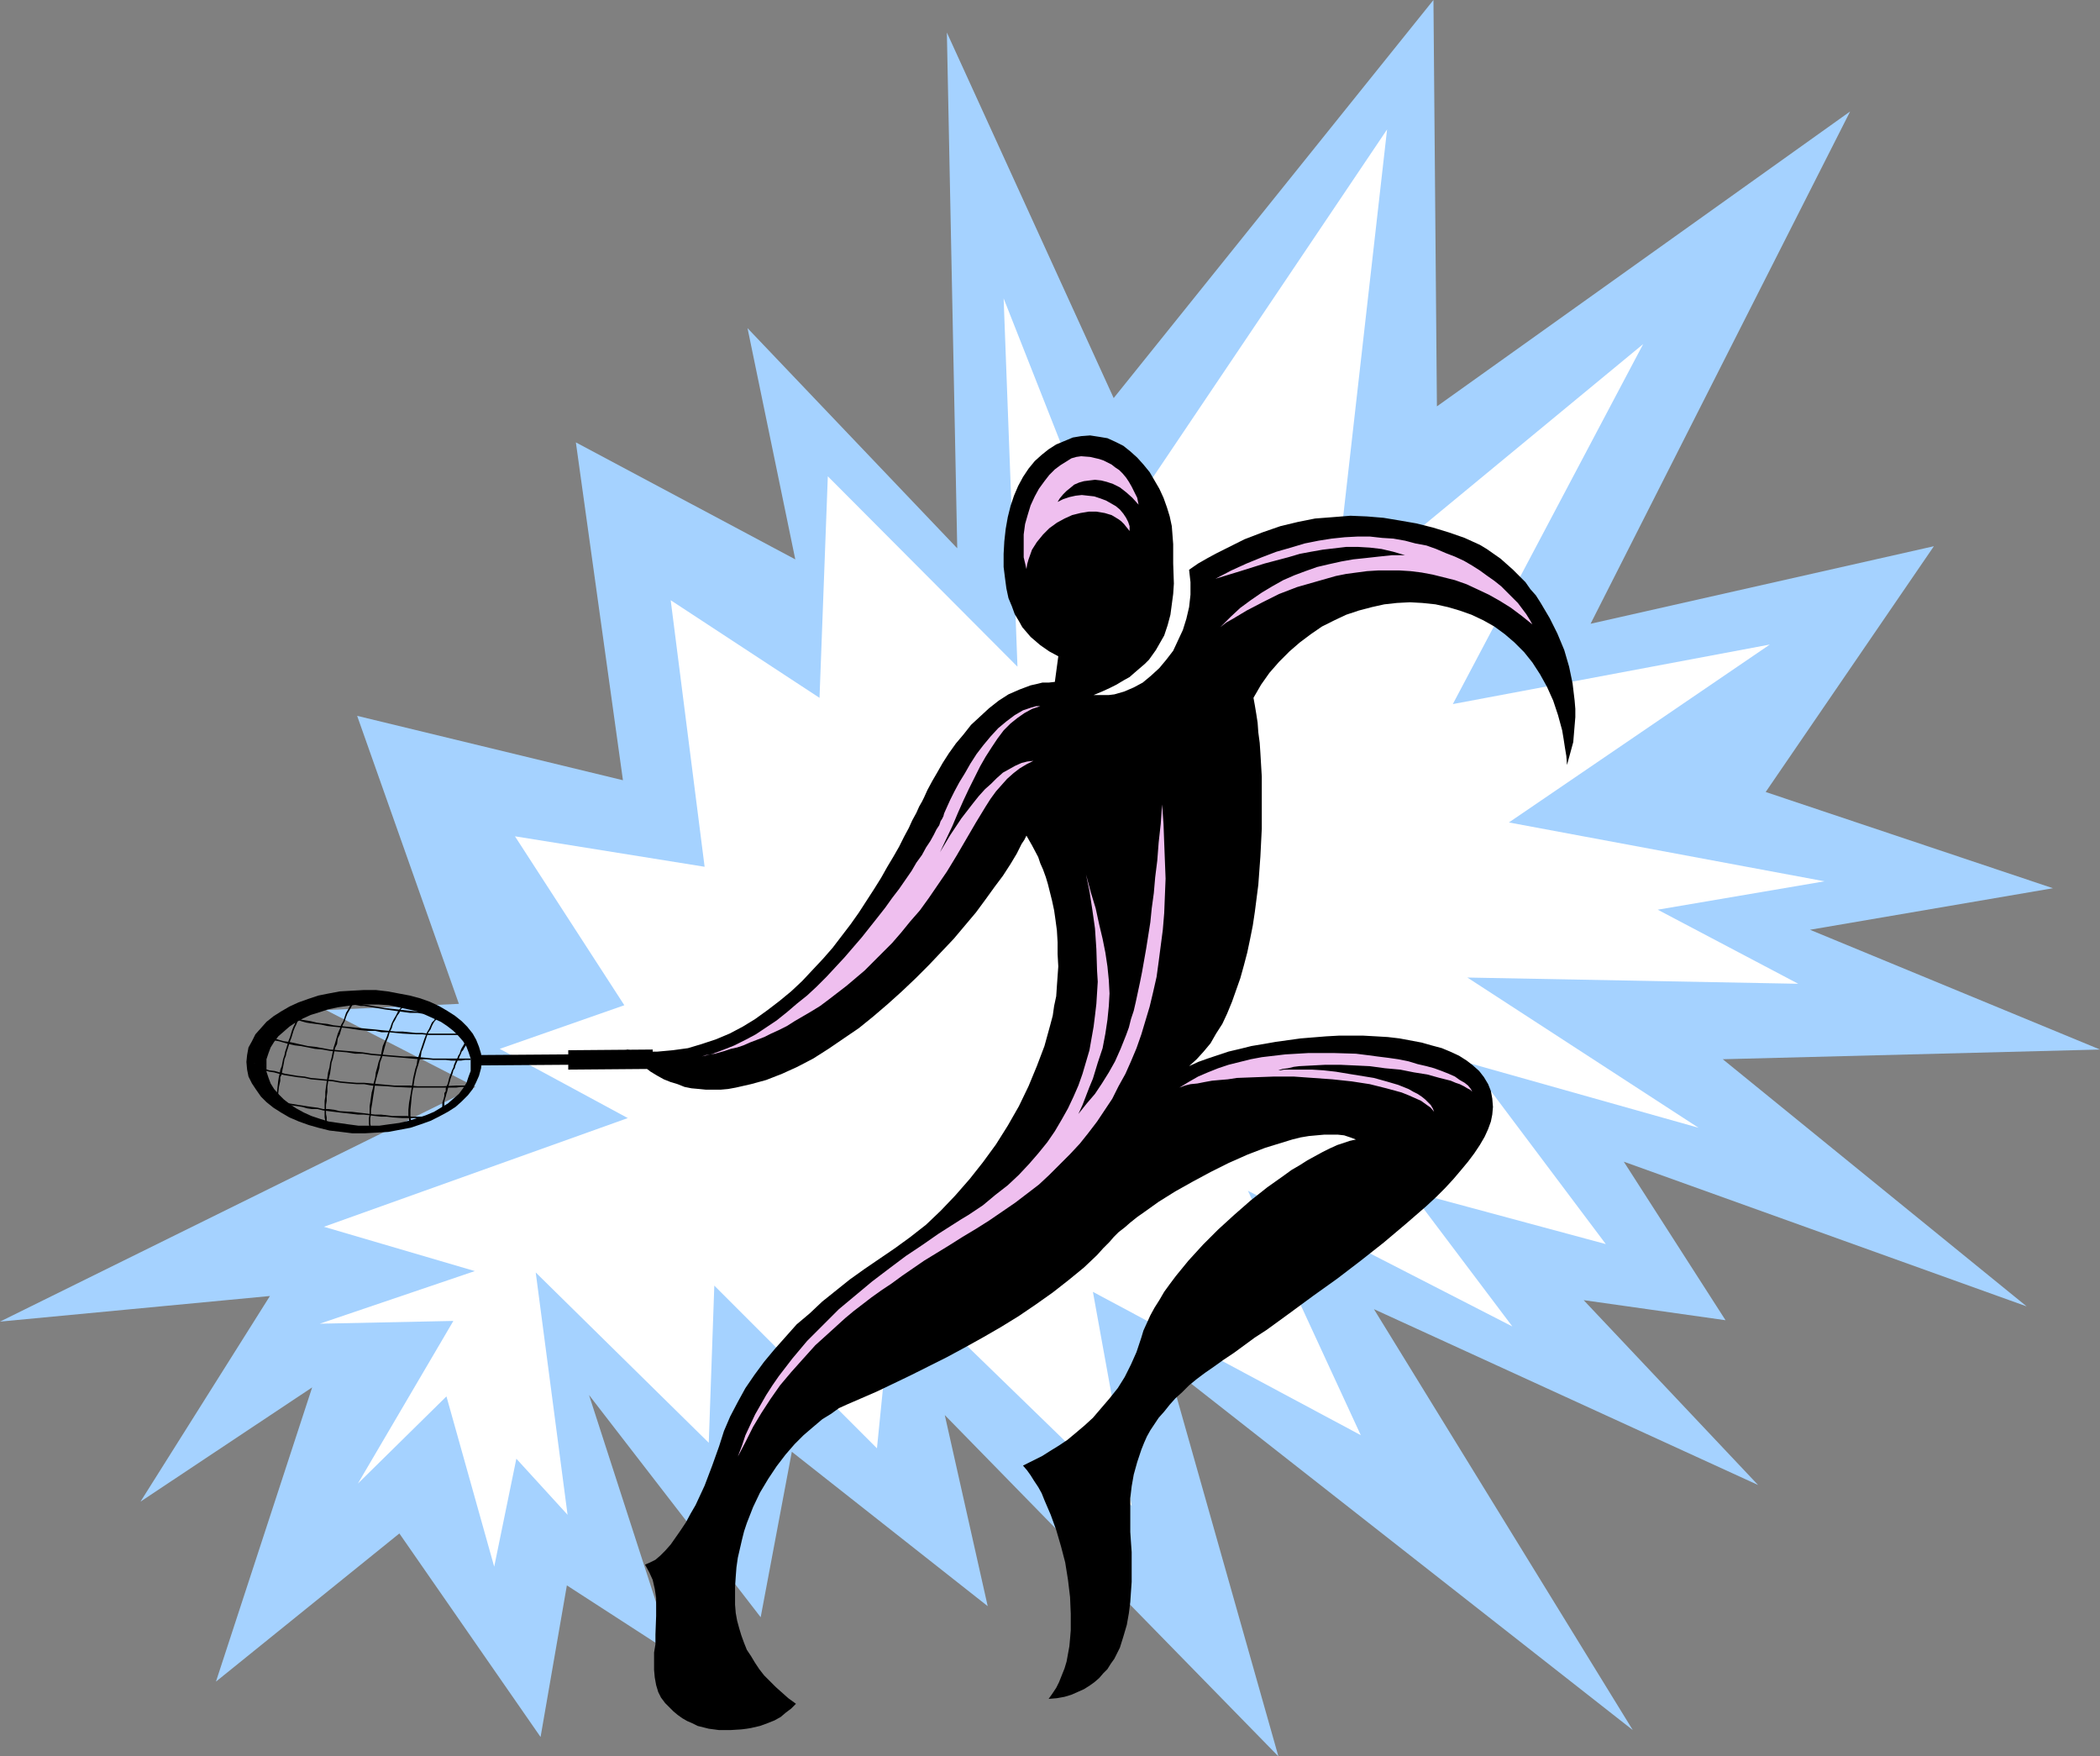 <?xml version="1.0" encoding="UTF-8" standalone="no"?>
<svg
   version="1.0"
   width="129.724mm"
   height="108.473mm"
   id="svg20"
   sodipodi:docname="Tennis 074.wmf"
   xmlns:inkscape="http://www.inkscape.org/namespaces/inkscape"
   xmlns:sodipodi="http://sodipodi.sourceforge.net/DTD/sodipodi-0.dtd"
   xmlns="http://www.w3.org/2000/svg"
   xmlns:svg="http://www.w3.org/2000/svg">
  <rect width="100%" height="100%" fill="#808080" stroke="none"/>
  <sodipodi:namedview
     id="namedview20"
     pagecolor="#ffffff"
     bordercolor="#000000"
     borderopacity="0.25"
     inkscape:showpageshadow="2"
     inkscape:pageopacity="0.0"
     inkscape:pagecheckerboard="0"
     inkscape:deskcolor="#d1d1d1"
     inkscape:document-units="mm" />
  <defs
     id="defs1">
    <pattern
       id="WMFhbasepattern"
       patternUnits="userSpaceOnUse"
       width="6"
       height="6"
       x="0"
       y="0" />
  </defs>
  <path
     style="fill:#a5d2ff;fill-opacity:1;fill-rule:evenodd;stroke:none"
     d="m 93.243,357.942 32.966,47.51 6.141,-35.39 24.725,15.998 -19.554,-60.438 40.077,51.873 7.272,-38.622 45.733,36.037 -10.019,-44.601 77.891,79.668 -25.856,-91.304 108.595,85.163 -60.438,-98.252 89.688,41.046 -40.723,-43.147 33.128,4.686 -23.755,-37.006 94.051,33.774 -70.942,-57.691 88.072,-2.262 -67.71,-27.957 56.722,-9.696 -67.064,-22.462 39.269,-57.368 -80.154,18.099 L 431.956,26.017 335.481,94.859 334.673,0 260.014,92.92 221.069,7.595 223.493,127.987 174.528,76.598 185.678,130.572 134.451,103.262 145.44,182.122 83.386,167.094 107.141,234.319 76.114,235.773 111.019,253.711 0,308.493 63.024,302.514 32.805,350.509 72.882,323.845 50.419,392.524 Z"
     id="path1" />
  <path
     style="fill:#ffffff;fill-opacity:1;fill-rule:evenodd;stroke:none"
     d="m 396.566,263.245 -53.974,-35.067 77.245,1.454 -32.805,-17.291 38.946,-6.626 -73.69,-13.736 60.923,-41.531 -74.013,13.898 44.44,-84.032 -72.235,59.63 12.443,-109.726 -66.256,98.414 -23.27,-58.984 3.232,85.971 -44.278,-44.44 -1.939,51.712 -34.744,-22.785 7.918,62.216 -44.278,-7.11 25.533,39.43 -29.088,10.181 29.896,16.16 -70.942,25.371 35.229,10.342 -36.198,12.282 31.189,-0.646 -22.301,37.976 20.685,-20.361 11.15,39.753 5.171,-25.209 11.958,13.09 -7.434,-56.56 40.4,39.753 1.293,-36.683 37.976,37.976 4.04,-40.4 55.429,53.813 -9.05,-49.934 62.539,33.451 -26.341,-57.044 61.731,31.673 -23.755,-31.512 45.571,12.282 -31.674,-42.177 z"
     id="path2" />
  <path
     style="fill:#000000;fill-opacity:1;fill-rule:evenodd;stroke:none"
     d="m 197.637,327.885 -1.778,0.808 -1.778,1.293 -2.101,1.293 -2.101,1.778 -2.262,1.939 -2.101,2.101 -2.101,2.424 -2.101,2.747 -1.939,2.909 -1.939,3.232 -1.616,3.394 -1.454,3.717 -0.646,1.939 -0.485,1.939 -0.485,2.101 -0.485,2.101 -0.323,2.262 -0.162,2.101 -0.162,2.424 v 2.262 1.939 l 0.162,1.939 0.323,1.778 0.485,1.778 0.485,1.616 0.646,1.778 0.646,1.616 0.97,1.454 0.97,1.616 0.97,1.454 1.131,1.454 1.293,1.293 1.454,1.454 1.454,1.293 1.454,1.293 1.778,1.293 -1.131,1.131 -1.293,0.97 -1.131,0.97 -1.454,0.808 -1.616,0.646 -1.778,0.646 -2.101,0.485 -0.97,0.162 -1.293,0.162 -2.586,0.162 h -2.586 l -2.424,-0.323 -1.293,-0.323 -1.293,-0.323 -1.293,-0.646 -1.131,-0.485 -1.131,-0.646 -1.131,-0.808 -0.97,-0.808 -0.97,-0.97 -0.97,-0.97 -0.97,-1.293 -0.646,-1.293 -0.485,-1.616 -0.323,-1.778 -0.162,-1.778 v -1.939 -2.101 l 0.323,-1.939 v -2.262 l 0.162,-4.363 v -2.101 -2.101 l -0.323,-2.101 -0.485,-2.101 -0.808,-1.778 -0.97,-1.778 1.131,-0.485 1.293,-0.646 1.131,-0.97 1.131,-1.131 1.293,-1.454 1.131,-1.616 1.131,-1.616 1.293,-1.939 1.131,-2.101 1.131,-1.939 2.101,-4.525 1.778,-4.686 0.808,-2.262 0.808,-2.262 1.131,-3.555 1.454,-3.394 1.778,-3.394 1.778,-3.232 2.101,-3.07 2.262,-3.07 2.424,-2.909 2.586,-2.909 2.586,-2.909 3.07,-2.586 2.909,-2.747 3.232,-2.586 3.232,-2.586 3.394,-2.424 3.555,-2.424 3.555,-2.424 1.778,-1.293 1.778,-1.293 3.717,-2.909 3.394,-3.232 3.394,-3.555 3.394,-3.878 3.07,-3.878 3.07,-4.202 2.747,-4.363 2.586,-4.525 2.262,-4.686 1.939,-4.686 1.778,-4.686 1.293,-4.686 0.646,-2.424 0.323,-2.262 0.485,-2.262 0.162,-2.424 0.162,-2.262 0.162,-2.262 -0.162,-2.909 v -2.747 l -0.162,-2.747 -0.323,-2.424 -0.323,-2.262 -0.485,-2.262 -0.485,-1.939 -0.485,-1.939 -0.485,-1.616 -0.646,-1.778 -0.646,-1.454 -0.485,-1.454 -1.454,-2.747 -1.293,-2.262 -0.485,0.97 -0.646,0.97 -1.131,2.262 -1.454,2.424 -1.778,2.747 -1.939,2.586 -2.101,2.909 -2.262,3.07 -2.586,3.07 -2.586,3.07 -2.909,3.07 -2.909,3.07 -3.07,3.07 -3.232,3.07 -3.232,2.909 -3.394,2.909 -3.394,2.747 -3.555,2.424 -3.555,2.424 -3.555,2.262 -3.717,1.939 -3.555,1.616 -3.717,1.454 -3.555,0.97 -3.555,0.808 -1.778,0.323 -1.778,0.162 h -1.616 -1.778 l -1.616,-0.162 -1.778,-0.162 -1.616,-0.323 -1.616,-0.646 -1.616,-0.485 -1.616,-0.646 -1.454,-0.808 -1.616,-0.97 -1.454,-1.131 -1.454,-1.131 -1.454,-1.293 -1.293,-1.616 1.778,0.323 1.939,0.162 h 1.778 1.778 l 3.555,-0.323 3.555,-0.485 3.232,-0.97 3.394,-1.131 3.07,-1.293 3.07,-1.616 2.909,-1.778 2.909,-2.101 2.747,-2.101 2.747,-2.262 2.586,-2.424 2.424,-2.586 2.424,-2.586 2.262,-2.586 2.101,-2.747 2.101,-2.747 1.939,-2.747 1.778,-2.747 1.778,-2.747 1.616,-2.586 1.454,-2.586 1.454,-2.424 1.293,-2.262 1.131,-2.262 1.131,-2.101 0.808,-1.778 0.97,-1.778 0.646,-1.454 0.646,-1.131 0.485,-0.97 0.808,-1.778 1.131,-2.101 1.131,-1.939 1.293,-2.262 1.454,-2.262 1.616,-2.262 1.778,-2.101 1.778,-2.262 2.101,-1.939 2.101,-1.939 2.262,-1.778 2.262,-1.454 2.586,-1.131 1.293,-0.485 1.293,-0.485 1.454,-0.323 1.293,-0.323 h 1.454 l 1.454,-0.162 0.808,-5.979 -2.101,-1.131 -2.101,-1.454 -1.131,-0.97 -1.131,-0.97 -0.97,-1.131 -0.97,-1.131 -0.808,-1.454 -0.97,-1.616 -0.646,-1.778 -0.808,-1.939 -0.485,-2.262 -0.323,-2.424 -0.323,-2.586 v -3.07 l 0.162,-2.909 0.323,-2.909 0.485,-2.747 0.646,-2.586 0.808,-2.424 0.97,-2.262 1.131,-2.101 1.293,-1.939 1.454,-1.778 1.616,-1.454 1.616,-1.293 1.778,-1.131 1.939,-0.808 1.939,-0.808 1.939,-0.323 2.101,-0.162 2.101,0.323 1.939,0.323 1.778,0.808 1.939,0.97 1.616,1.293 1.616,1.454 1.454,1.616 1.454,1.778 1.131,1.939 1.131,1.939 0.97,2.101 0.808,2.262 0.646,2.101 0.485,2.262 0.162,2.101 0.162,2.101 v 2.262 2.262 l 0.162,4.686 -0.162,2.424 -0.323,2.424 -0.323,2.424 -0.646,2.424 -0.808,2.424 -1.293,2.262 -0.646,1.131 -0.808,1.131 -0.808,1.131 -0.97,0.97 -1.131,0.97 -1.131,0.97 -1.293,1.131 -1.454,0.808 -1.616,0.97 -1.616,0.808 -1.778,0.808 -1.939,0.808 h 1.131 1.293 1.131 l 1.293,-0.162 1.131,-0.323 1.131,-0.323 2.262,-0.97 2.101,-1.131 1.939,-1.616 1.939,-1.778 1.616,-1.939 1.616,-2.101 1.131,-2.424 1.131,-2.424 0.808,-2.586 0.646,-2.747 0.323,-2.909 v -2.909 l -0.323,-2.909 2.101,-1.454 2.262,-1.293 2.101,-1.131 2.262,-1.131 4.202,-2.101 4.202,-1.616 4.202,-1.454 4.04,-0.97 4.04,-0.808 4.202,-0.323 4.04,-0.323 3.878,0.162 3.878,0.323 3.878,0.646 3.717,0.646 3.878,0.97 3.717,1.131 3.717,1.293 1.778,0.808 1.778,0.808 1.616,0.97 1.616,1.131 1.616,1.131 1.454,1.293 1.454,1.293 1.454,1.454 1.454,1.454 1.131,1.616 1.293,1.454 1.131,1.778 2.101,3.555 1.778,3.555 1.616,3.878 1.131,3.878 0.808,3.878 0.485,4.04 0.162,1.939 v 1.939 l -0.162,1.939 -0.162,1.939 -0.162,1.939 -0.485,1.778 -0.485,1.778 -0.485,1.778 -0.162,-2.101 -0.323,-1.939 -0.323,-2.101 -0.323,-1.939 -0.97,-3.555 -1.131,-3.394 -1.454,-3.232 -1.616,-2.909 -1.778,-2.747 -1.939,-2.424 -2.262,-2.262 -2.262,-1.939 -2.424,-1.778 -2.586,-1.454 -2.747,-1.293 -2.747,-0.97 -2.747,-0.808 -2.909,-0.646 -3.07,-0.323 -2.909,-0.162 -3.07,0.162 -2.909,0.323 -2.909,0.646 -3.07,0.808 -2.909,0.97 -2.747,1.293 -2.909,1.454 -2.586,1.778 -2.586,1.939 -2.424,2.101 -2.424,2.424 -2.262,2.586 -1.939,2.747 -1.778,3.07 0.323,1.778 0.323,1.939 0.323,2.101 0.162,2.262 0.323,2.424 0.162,2.424 0.162,2.747 0.162,2.747 v 3.07 2.909 6.141 l -0.323,6.464 -0.485,6.626 -0.808,6.302 -0.485,3.232 -0.646,3.232 -0.646,3.07 -0.808,3.07 -0.808,2.909 -0.97,2.747 -0.97,2.747 -1.131,2.747 -1.131,2.424 -1.454,2.262 -1.293,2.262 -1.616,1.939 -1.616,1.778 -1.778,1.616 2.101,-0.97 2.262,-0.808 2.424,-0.808 2.424,-0.808 2.747,-0.646 2.586,-0.646 2.909,-0.485 2.747,-0.485 5.818,-0.808 5.979,-0.485 2.909,-0.162 h 5.818 l 2.909,0.162 2.747,0.162 2.747,0.323 2.586,0.485 2.586,0.485 2.262,0.646 2.424,0.646 1.939,0.808 2.101,0.97 1.778,1.131 1.454,1.131 1.454,1.293 1.131,1.454 0.97,1.616 0.646,1.616 0.323,1.778 0.162,1.939 -0.162,1.778 -0.323,1.616 -0.646,1.778 -0.808,1.778 -1.131,1.939 -1.293,1.939 -1.454,1.939 -1.616,1.939 -1.778,2.101 -1.939,2.101 -2.101,2.101 -2.262,2.101 -2.424,2.101 -2.424,2.101 -5.171,4.363 -5.333,4.202 -5.494,4.202 -5.656,4.04 -5.494,4.04 -5.333,3.878 -2.747,1.778 -2.424,1.778 -2.424,1.778 -2.424,1.616 -2.262,1.616 -2.101,1.454 -1.939,1.454 -1.778,1.454 -1.616,1.616 -1.616,1.454 -1.293,1.454 -1.293,1.616 -1.293,1.454 -0.97,1.454 -0.97,1.454 -0.808,1.454 -0.646,1.454 -0.646,1.616 -0.97,2.909 -0.808,2.909 -0.485,2.747 -0.323,2.747 v 2.747 2.586 2.586 l 0.162,2.424 0.162,2.262 v 2.101 4.848 l -0.162,2.262 -0.162,2.424 -0.323,2.586 -0.485,2.747 -0.808,2.747 -0.808,2.586 -1.293,2.586 -0.808,1.131 -0.808,1.293 -0.97,0.97 -0.97,1.131 -1.131,0.97 -1.131,0.808 -1.293,0.808 -1.454,0.646 -1.454,0.646 -1.616,0.485 -1.778,0.323 -1.939,0.162 0.808,-1.131 0.97,-1.454 0.646,-1.293 0.646,-1.616 0.646,-1.616 0.485,-1.616 0.323,-1.778 0.323,-1.778 0.162,-1.778 0.162,-1.939 v -3.878 l -0.162,-3.878 -0.485,-4.04 -0.646,-4.04 -0.97,-3.717 -1.131,-3.878 -1.293,-3.555 -1.454,-3.394 -0.646,-1.616 -0.808,-1.454 -0.97,-1.454 -0.808,-1.293 -0.808,-1.131 -0.97,-1.131 1.293,-0.646 1.616,-0.808 1.616,-0.808 1.778,-1.131 2.101,-1.293 1.939,-1.293 1.939,-1.616 2.101,-1.778 1.939,-1.778 1.939,-2.262 1.939,-2.262 1.939,-2.424 1.616,-2.586 1.454,-2.909 1.293,-2.909 1.131,-3.394 0.485,-1.616 0.808,-1.778 0.808,-1.778 0.97,-1.778 1.131,-1.778 1.131,-1.939 1.293,-1.778 1.454,-1.939 2.909,-3.555 3.394,-3.717 3.555,-3.555 3.717,-3.394 3.878,-3.394 3.878,-3.07 3.878,-2.747 1.778,-1.293 1.939,-1.131 1.778,-1.131 1.778,-0.97 1.778,-0.97 1.616,-0.808 1.778,-0.808 1.454,-0.485 1.454,-0.485 1.454,-0.323 -1.293,-0.485 -1.454,-0.485 -1.454,-0.162 h -1.616 -1.616 l -1.778,0.162 -1.778,0.162 -1.939,0.323 -1.939,0.485 -2.101,0.646 -2.101,0.646 -2.101,0.646 -4.202,1.616 -4.363,1.939 -4.202,2.101 -4.202,2.262 -4.04,2.262 -3.878,2.424 -3.394,2.424 -1.616,1.131 -1.616,1.293 -1.293,1.131 -1.454,1.131 -1.131,1.131 -0.97,1.131 -1.454,1.454 -1.454,1.616 -3.07,2.909 -3.555,2.909 -3.717,2.909 -3.878,2.747 -4.04,2.747 -4.202,2.586 -4.202,2.424 -4.363,2.424 -4.202,2.262 -4.202,2.101 -4.202,2.101 -4.04,1.939 -3.717,1.778 -3.717,1.616 z"
     id="path3" />
  <path
     style="fill:#000000;fill-opacity:1;fill-rule:evenodd;stroke:none"
     d="m 62.216,248.701 v -1.454 l 0.485,-1.454 0.485,-1.293 0.808,-1.293 0.97,-1.293 1.293,-1.131 1.293,-1.131 1.454,-0.97 1.778,-0.97 1.778,-0.808 2.101,-0.646 1.939,-0.646 2.262,-0.485 2.262,-0.323 2.424,-0.323 h 2.424 2.424 l 2.424,0.162 2.262,0.485 2.262,0.485 2.101,0.485 1.939,0.808 1.778,0.808 1.778,0.808 1.454,0.97 1.454,1.131 1.131,1.131 1.131,1.293 0.808,1.293 0.485,1.293 0.485,1.454 v 1.454 1.454 l -0.485,1.293 -0.485,1.454 -0.808,1.293 -0.97,1.293 -1.293,1.131 -1.293,1.131 -1.616,0.97 -1.616,0.97 -1.939,0.808 -1.939,0.646 -2.101,0.646 -2.101,0.485 -2.424,0.323 -2.262,0.323 h -2.424 -2.424 l -2.424,-0.323 -2.262,-0.323 -2.262,-0.323 -2.101,-0.646 -1.939,-0.646 -1.778,-0.808 -1.778,-0.97 -1.454,-0.97 -1.454,-1.131 -1.131,-1.131 -1.131,-1.293 -0.808,-1.293 -0.485,-1.293 -0.485,-1.454 v -1.454 l -4.686,-0.808 0.162,1.778 0.323,1.616 0.808,1.616 0.97,1.454 1.131,1.616 1.293,1.293 1.616,1.293 1.778,1.131 1.939,1.131 2.262,0.97 2.262,0.808 2.262,0.646 2.586,0.646 2.747,0.323 2.586,0.323 h 2.909 l 2.747,-0.162 2.747,-0.162 2.586,-0.485 2.586,-0.485 2.424,-0.808 2.262,-0.808 1.939,-0.97 2.101,-1.131 1.778,-1.131 1.454,-1.293 1.454,-1.454 1.131,-1.454 0.808,-1.616 0.646,-1.454 0.485,-1.778 0.162,-1.616 -0.162,-1.778 -0.485,-1.616 -0.646,-1.616 -0.808,-1.454 -1.293,-1.616 -1.293,-1.293 -1.616,-1.293 -1.778,-1.131 -1.939,-1.131 -2.101,-0.97 -2.262,-0.808 -2.424,-0.646 -2.586,-0.485 -2.586,-0.485 -2.747,-0.323 h -2.747 l -2.909,0.162 -2.747,0.162 -2.586,0.485 -2.424,0.485 -2.424,0.808 -2.262,0.808 -2.101,0.97 -1.939,1.131 -1.778,1.131 -1.616,1.293 -1.293,1.454 -1.293,1.454 -0.808,1.616 -0.808,1.454 -0.323,1.778 -0.162,1.616 z"
     id="path4" />
  <path
     style="fill:#000000;fill-opacity:1;fill-rule:evenodd;stroke:none"
     d="m 132.673,246.115 -22.139,0.162 v 2.424 l 22.139,-0.162 v 1.131 l 19.715,-0.162 v -4.525 l -19.715,0.162 z"
     id="path5" />
  <path
     style="fill:#000000;fill-opacity:1;fill-rule:evenodd;stroke:none"
     d="m 71.266,235.127 v -0.162 l -0.485,0.323 -0.162,0.323 -0.323,0.485 -0.323,0.485 -0.323,0.485 -0.646,1.293 -0.162,0.646 -0.323,0.646 -0.323,0.808 -0.485,1.616 -0.323,0.808 -0.485,1.616 -0.323,0.97 -0.162,0.808 -0.323,0.97 -0.162,0.808 -0.162,0.808 -0.323,0.808 -0.162,0.97 -0.162,0.646 -0.162,0.97 -0.162,1.454 -0.162,1.454 v 0.485 0.646 l -0.162,0.485 0.162,0.646 v -0.162 h 0.485 v 0 l -0.162,-0.485 v -0.485 -0.646 -0.485 l 0.162,-1.454 0.323,-1.454 v -0.808 l 0.323,-0.646 0.162,-0.97 0.162,-0.808 0.162,-0.808 0.162,-0.97 0.323,-0.808 0.162,-0.808 0.323,-0.97 0.485,-1.616 0.323,-0.808 0.485,-1.616 0.323,-0.808 0.323,-0.646 0.323,-0.808 0.485,-1.131 0.323,-0.485 0.162,-0.485 0.485,-0.323 0.162,-0.485 0.323,-0.162 v 0 z"
     id="path6" />
  <path
     style="fill:#000000;fill-opacity:1;fill-rule:evenodd;stroke:none"
     d="m 83.547,232.38 -0.485,0.485 -0.323,0.485 -0.646,0.646 -0.808,1.616 -0.485,0.808 -0.323,0.97 -0.323,0.97 -0.485,0.808 -0.323,0.97 -0.485,1.131 -0.323,1.131 -0.323,1.131 -0.323,0.97 -0.485,2.424 -0.323,1.131 -0.162,1.131 -0.323,1.131 -0.323,2.262 -0.162,1.131 -0.162,1.131 v 1.131 l -0.162,0.97 v 0.97 0.97 1.131 0.808 l 0.162,0.808 0.323,1.616 0.323,-0.162 -0.323,-1.454 v -0.808 l -0.162,-0.808 v -1.131 -0.97 l 0.162,-0.97 v -0.97 l 0.162,-1.131 v -1.131 l 0.162,-1.131 0.485,-2.101 0.162,-1.131 0.162,-1.293 0.323,-0.97 0.485,-2.424 0.485,-0.97 0.162,-1.293 0.485,-0.97 0.323,-1.131 0.323,-0.97 0.485,-0.97 0.323,-0.97 0.323,-0.808 0.485,-0.808 0.808,-1.454 0.485,-0.646 0.323,-0.646 0.646,-0.485 z"
     id="path7" />
  <path
     style="fill:#000000;fill-opacity:1;fill-rule:evenodd;stroke:none"
     d="m 94.859,233.996 -0.485,0.323 -0.485,0.485 -0.485,0.646 -0.485,0.646 -0.485,0.97 -0.485,0.808 -0.485,0.97 -0.323,0.97 -0.485,1.131 -0.323,0.97 -0.485,1.131 -0.485,1.131 -0.485,2.424 -0.485,1.293 -0.323,1.293 -0.323,1.131 -0.162,1.293 -0.323,1.131 -0.162,1.131 -0.323,1.131 -0.162,1.131 -0.162,1.131 -0.162,0.97 v 0.97 0.97 l -0.162,0.808 v 1.293 l 0.162,1.131 0.162,0.323 h 0.323 l -0.162,-0.485 -0.162,-0.97 v -1.293 l 0.162,-0.808 v -0.97 l 0.162,-0.97 0.162,-0.97 0.162,-1.131 0.162,-0.97 0.162,-1.131 0.162,-1.131 0.323,-1.293 0.323,-1.131 0.323,-1.131 0.162,-1.293 0.485,-1.293 0.646,-2.424 0.323,-1.131 0.485,-1.131 0.323,-1.131 0.485,-0.97 0.323,-1.131 0.485,-0.808 0.485,-0.97 0.485,-0.646 0.323,-0.808 0.485,-0.485 0.646,-0.485 0.485,-0.485 z"
     id="path8" />
  <path
     style="fill:#000000;fill-opacity:1;fill-rule:evenodd;stroke:none"
     d="m 102.777,236.743 -0.323,0.162 -0.485,0.323 -0.323,0.485 -0.323,0.485 -0.485,0.485 -0.646,1.454 -0.485,0.808 -0.323,0.808 -0.323,0.808 -0.323,0.97 -0.323,0.97 -0.323,0.97 -0.323,0.97 -0.323,0.97 -0.162,1.131 -0.323,0.97 -0.485,2.101 -0.323,2.101 -0.162,0.97 -0.162,0.97 -0.323,1.778 -0.162,1.616 v 1.454 l 0.162,0.485 v 0.646 l 0.162,0.485 0.485,-0.162 -0.162,-0.485 -0.162,-0.485 v -0.485 -1.454 l 0.162,-1.616 0.162,-1.778 0.162,-0.97 0.162,-0.808 0.323,-2.101 0.485,-2.101 0.323,-0.97 0.323,-1.131 0.323,-0.97 0.162,-1.131 0.323,-0.808 0.323,-0.97 0.323,-0.97 0.323,-0.97 0.323,-0.808 0.485,-0.646 0.323,-0.808 0.323,-0.646 0.323,-0.485 0.485,-0.485 0.323,-0.485 0.323,-0.162 0.323,-0.162 z"
     id="path9" />
  <path
     style="fill:#000000;fill-opacity:1;fill-rule:evenodd;stroke:none"
     d="m 109.403,242.884 v 0 h -0.162 l -0.323,0.323 h -0.162 l -0.323,0.323 -0.162,0.323 -0.485,0.808 -0.162,0.323 -0.162,0.485 -0.162,0.485 -0.323,0.485 -0.162,0.485 -0.323,0.485 -0.485,1.131 -0.162,0.646 -0.323,0.646 -0.162,0.485 -0.485,1.293 -0.162,0.646 -0.162,0.646 -0.485,1.131 v 0.646 l -0.323,0.485 v 0.646 l -0.162,0.646 -0.162,0.485 -0.162,0.485 v 1.131 h 0.485 v -1.131 -0.323 l 0.162,-0.646 0.162,-0.485 0.162,-0.646 0.162,-0.485 0.162,-0.646 0.323,-1.293 0.162,-0.485 0.162,-0.646 0.485,-1.293 0.162,-0.646 0.323,-0.485 0.162,-0.646 0.485,-1.131 0.323,-0.485 0.162,-0.485 0.323,-0.646 0.162,-0.485 0.323,-0.323 0.162,-0.323 0.485,-0.808 0.162,-0.162 0.162,-0.323 0.162,-0.162 0.162,-0.162 v 0 h 0.162 z"
     id="path10" />
  <path
     style="fill:#000000;fill-opacity:1;fill-rule:evenodd;stroke:none"
     d="m 64.478,257.104 h 0.323 l 0.485,0.323 0.646,0.162 0.808,0.162 0.808,0.162 0.97,0.162 1.131,0.162 0.97,0.162 1.131,0.323 1.131,0.162 h 1.293 l 1.293,0.323 1.293,0.162 1.293,0.162 1.293,0.162 2.909,0.323 1.293,0.162 h 1.454 l 1.293,0.162 1.293,0.162 1.454,0.162 h 1.293 l 1.293,0.162 2.262,0.162 h 1.131 1.131 0.808 l 0.97,0.162 h 1.616 v -0.485 h -1.616 -0.97 -0.808 l -1.131,-0.162 h -1.131 -2.262 l -1.293,-0.162 -1.293,-0.162 h -1.454 l -1.293,-0.162 -1.293,-0.162 -1.454,-0.162 -1.293,-0.162 -2.909,-0.162 -1.293,-0.323 -1.293,-0.162 h -1.293 l -1.293,-0.323 -1.293,-0.162 -1.131,-0.162 -0.97,-0.162 -1.131,-0.162 -0.97,-0.162 -0.97,-0.162 -0.808,-0.162 -0.808,-0.323 -0.646,-0.162 -0.646,-0.162 h -0.323 v 0 z"
     id="path11" />
  <path
     style="fill:#000000;fill-opacity:1;fill-rule:evenodd;stroke:none"
     d="m 60.115,249.347 0.808,0.162 0.808,0.323 1.131,0.323 1.131,0.162 1.131,0.323 1.293,0.323 3.07,0.485 1.616,0.162 1.454,0.323 1.778,0.162 1.616,0.162 1.778,0.162 1.778,0.323 1.778,0.162 1.939,0.162 h 1.778 l 1.778,0.323 3.555,0.162 1.778,0.162 3.555,0.162 h 1.778 6.141 2.909 l 1.131,-0.162 h 1.293 v -0.323 h -1.293 -1.131 l -2.909,0.162 h -6.141 l -1.778,-0.162 h -3.555 l -1.778,-0.162 -3.555,-0.323 -1.778,-0.162 h -1.778 l -1.939,-0.162 -1.778,-0.162 -1.778,-0.323 -1.778,-0.162 -1.616,-0.162 -1.778,-0.162 -1.454,-0.323 -1.616,-0.162 -2.909,-0.485 -1.293,-0.323 -1.131,-0.323 -1.293,-0.162 -0.97,-0.323 -0.97,-0.323 -0.646,-0.162 z"
     id="path12" />
  <path
     style="fill:#000000;fill-opacity:1;fill-rule:evenodd;stroke:none"
     d="m 62.701,242.237 0.646,0.162 0.808,0.485 0.97,0.162 1.131,0.323 1.131,0.323 1.454,0.323 1.454,0.162 1.616,0.323 1.616,0.323 1.778,0.162 1.778,0.323 1.939,0.162 1.939,0.162 1.939,0.323 h 1.778 l 2.101,0.323 1.939,0.162 1.778,0.162 1.939,0.162 1.939,0.162 1.778,0.162 1.778,0.162 h 1.616 l 1.616,0.162 h 1.616 1.293 l 1.293,0.162 h 2.262 l 0.97,-0.162 h 1.293 v -0.323 h -1.293 -0.97 -2.262 -1.293 -1.293 -1.616 l -1.616,-0.162 -1.616,-0.162 -1.778,-0.162 h -1.778 l -1.939,-0.162 -1.939,-0.162 -1.778,-0.162 -1.939,-0.162 -2.101,-0.323 -1.778,-0.162 -1.939,-0.162 -1.939,-0.162 -1.939,-0.162 -1.778,-0.323 -1.778,-0.323 -1.616,-0.162 -1.454,-0.323 -1.454,-0.323 -1.454,-0.323 -1.293,-0.162 -1.131,-0.323 -0.97,-0.323 -0.808,-0.323 -0.485,-0.162 z"
     id="path13" />
  <path
     style="fill:#000000;fill-opacity:1;fill-rule:evenodd;stroke:none"
     d="m 67.226,237.228 0.323,0.323 0.485,0.162 0.646,0.162 0.808,0.162 0.808,0.323 1.131,0.323 0.97,0.162 1.293,0.162 1.293,0.162 1.454,0.323 1.454,0.162 3.07,0.323 3.232,0.485 1.616,0.162 h 1.778 l 1.454,0.323 h 1.778 l 1.616,0.162 1.616,0.162 3.07,0.162 h 1.454 l 1.454,0.162 h 1.293 1.131 2.262 0.808 1.616 v -0.323 h -1.616 -0.808 -2.262 -1.131 -1.293 l -1.454,-0.162 H 97.121 l -3.07,-0.323 h -1.616 l -1.616,-0.162 -1.778,-0.162 -1.454,-0.162 -1.778,-0.162 -1.616,-0.162 -3.232,-0.323 -3.07,-0.323 -1.454,-0.323 -1.454,-0.162 -1.131,-0.162 -1.293,-0.323 -0.97,-0.162 -1.131,-0.162 -0.808,-0.323 -0.97,-0.162 -0.485,-0.162 -0.646,-0.323 h -0.162 z"
     id="path14" />
  <path
     style="fill:#000000;fill-opacity:1;fill-rule:evenodd;stroke:none"
     d="m 76.922,233.188 h 0.162 l 0.162,0.162 h 0.323 l 0.485,0.162 h 0.485 l 0.485,0.162 0.646,0.162 0.646,0.162 0.646,0.162 0.808,0.162 0.646,0.162 0.97,0.162 0.808,0.162 h 0.808 l 0.97,0.162 0.97,0.162 0.97,0.162 0.97,0.162 0.97,0.162 5.818,0.808 h 1.778 l 0.97,0.162 h 0.808 1.616 l 0.808,0.323 v 0 -0.485 h 0.162 l -0.97,-0.162 h -1.616 l -0.808,-0.162 H 97.445 l -1.778,-0.162 -5.818,-0.646 -0.97,-0.162 -0.97,-0.162 -0.97,-0.162 -0.808,-0.162 -1.131,-0.162 -0.808,-0.162 -0.646,-0.162 h -0.97 l -0.808,-0.323 h -0.646 l -0.646,-0.162 -0.808,-0.162 -0.485,-0.162 -0.485,-0.162 -0.485,-0.162 h -0.485 l -0.323,-0.162 h -0.323 -0.162 0.162 z"
     id="path15" />
  <path
     style="fill:#efbfef;fill-opacity:1;fill-rule:evenodd;stroke:none"
     d="m 265.832,117.806 -0.323,-1.616 -0.646,-1.293 -0.646,-1.293 -0.646,-1.131 -0.646,-0.97 -0.808,-0.97 -0.808,-0.808 -0.97,-0.646 -0.808,-0.646 -0.97,-0.485 -0.97,-0.485 -0.97,-0.323 -2.101,-0.485 -2.101,-0.162 -1.131,0.162 -1.131,0.323 -1.293,0.808 -1.293,0.808 -1.293,0.97 -1.293,1.293 -1.131,1.454 -1.293,1.778 -0.97,1.778 -0.97,2.101 -0.646,2.101 -0.646,2.262 -0.323,2.424 v 2.586 2.747 l 0.646,2.747 0.162,-1.131 0.323,-1.131 0.808,-2.262 1.131,-1.778 1.454,-1.778 1.454,-1.454 1.778,-1.293 1.778,-0.97 1.778,-0.808 1.939,-0.485 1.939,-0.323 h 1.778 l 1.939,0.323 1.616,0.485 0.808,0.485 0.808,0.485 0.646,0.485 0.646,0.646 0.646,0.808 0.646,0.808 v -1.131 l -0.323,-0.97 -0.485,-0.97 -0.646,-0.97 -0.808,-0.97 -0.97,-0.808 -1.131,-0.646 -1.131,-0.646 -1.293,-0.485 -1.454,-0.485 -1.454,-0.162 -1.454,-0.162 -1.454,0.162 -1.454,0.323 -1.454,0.485 -1.293,0.646 0.485,-0.808 0.808,-0.97 0.808,-0.808 0.808,-0.646 0.97,-0.808 1.131,-0.485 1.131,-0.323 1.293,-0.162 1.293,-0.162 1.454,0.162 1.293,0.323 1.454,0.485 1.616,0.808 1.454,1.131 1.454,1.293 z"
     id="path16" />
  <path
     style="fill:#efbfef;fill-opacity:1;fill-rule:evenodd;stroke:none"
     d="m 357.782,145.762 -0.646,-1.131 -0.808,-1.293 -0.97,-1.293 -0.97,-1.293 -1.293,-1.293 -1.293,-1.293 -1.293,-1.293 -1.616,-1.293 -1.616,-1.131 -1.778,-1.293 -1.778,-1.131 -1.939,-1.131 -2.101,-0.97 -2.101,-0.808 -2.262,-0.97 -2.262,-0.808 -2.586,-0.485 -2.424,-0.646 -2.747,-0.485 -2.586,-0.162 -2.909,-0.323 h -2.747 l -3.07,0.162 -3.07,0.323 -3.07,0.485 -3.232,0.646 -3.232,0.97 -3.394,0.97 -3.394,1.293 -3.555,1.454 -3.555,1.616 -3.717,1.939 5.818,-1.778 5.656,-1.778 5.494,-1.454 2.747,-0.808 2.586,-0.485 2.747,-0.485 2.747,-0.323 2.747,-0.323 h 2.747 l 2.747,0.162 2.747,0.323 2.747,0.646 2.747,0.808 h -3.07 l -3.07,0.323 -2.909,0.323 -3.07,0.323 -2.747,0.485 -2.909,0.646 -2.747,0.646 -2.747,0.97 -2.586,0.97 -2.586,1.131 -2.586,1.454 -2.424,1.454 -2.586,1.778 -2.424,1.778 -2.262,2.101 -2.424,2.424 1.454,-1.131 1.454,-0.808 3.232,-1.939 3.717,-1.939 3.878,-1.939 4.202,-1.616 4.525,-1.293 2.262,-0.646 2.262,-0.646 2.424,-0.485 2.424,-0.323 2.424,-0.323 2.586,-0.162 h 2.424 2.586 l 2.586,0.162 2.586,0.323 2.586,0.485 2.586,0.646 2.586,0.646 2.747,0.97 2.424,1.131 2.747,1.293 2.586,1.454 2.586,1.616 2.586,1.939 z"
     id="path17" />
  <path
     style="fill:#efbfef;fill-opacity:1;fill-rule:evenodd;stroke:none"
     d="m 242.885,164.831 h -0.97 l -1.131,0.323 -0.97,0.323 -0.97,0.323 -1.939,1.131 -1.939,1.454 -1.939,1.616 -1.778,1.939 -1.616,1.939 -1.616,2.101 -1.454,2.262 -1.293,2.262 -1.293,2.101 -1.131,2.101 -0.97,1.939 -0.808,1.778 -0.646,1.454 -0.162,0.646 -0.323,0.646 -0.323,0.485 -0.323,0.97 -0.646,0.97 -0.646,1.293 -0.808,1.454 -0.97,1.454 -0.97,1.778 -1.293,1.778 -1.131,1.939 -1.454,2.101 -1.454,2.101 -1.616,2.101 -1.616,2.262 -1.778,2.262 -3.717,4.686 -4.04,4.686 -4.202,4.525 -2.262,2.262 -2.262,2.101 -2.424,1.939 -2.262,1.939 -2.424,1.939 -2.424,1.616 -2.424,1.616 -2.424,1.293 -2.586,1.293 -2.424,0.97 -2.586,0.97 -2.586,0.646 0.97,-0.323 0.97,-0.162 1.131,-0.162 1.131,-0.323 1.131,-0.323 1.454,-0.485 1.454,-0.323 1.454,-0.485 1.454,-0.646 3.394,-1.293 1.616,-0.808 1.778,-0.808 1.939,-0.97 1.778,-1.131 1.939,-1.131 1.939,-1.131 2.101,-1.293 1.939,-1.454 2.101,-1.616 2.101,-1.616 2.101,-1.778 2.101,-1.778 2.101,-2.101 2.101,-2.101 2.262,-2.262 2.101,-2.424 2.101,-2.586 2.262,-2.586 2.101,-2.909 2.101,-3.07 2.101,-3.07 2.262,-3.717 2.262,-3.878 2.262,-3.878 2.262,-3.717 1.131,-1.778 1.293,-1.778 1.293,-1.454 1.293,-1.454 1.454,-1.293 1.454,-1.131 1.616,-0.97 1.616,-0.808 -1.454,0.162 -1.293,0.323 -1.454,0.646 -1.454,0.808 -1.454,0.808 -1.454,1.293 -1.293,1.293 -1.454,1.293 -1.454,1.616 -1.293,1.616 -2.747,3.555 -2.586,3.878 -2.424,4.04 1.454,-3.07 1.454,-3.07 1.293,-3.07 1.293,-2.909 1.293,-2.747 1.293,-2.586 1.293,-2.586 1.293,-2.262 1.454,-2.262 1.293,-1.939 1.454,-1.939 1.616,-1.616 1.616,-1.293 1.616,-1.131 1.778,-0.97 z"
     id="path18" />
  <path
     style="fill:#efbfef;fill-opacity:1;fill-rule:evenodd;stroke:none"
     d="m 253.55,204.1 0.808,3.878 0.646,4.202 0.646,4.525 0.323,4.848 0.162,5.01 0.162,2.586 -0.323,5.171 -0.323,2.747 -0.323,2.586 -0.485,2.747 -0.485,2.747 -0.808,2.747 -0.808,2.747 -0.97,2.747 -1.131,2.586 -1.293,2.747 -1.454,2.586 -1.616,2.747 -1.778,2.586 -2.101,2.586 -2.101,2.424 -2.424,2.586 -2.586,2.424 -2.909,2.262 -2.909,2.424 -3.394,2.262 -1.616,0.97 -1.778,1.131 -3.555,2.262 -3.717,2.586 -3.878,2.586 -3.878,2.909 -4.04,3.07 -3.878,3.232 -3.878,3.232 -3.717,3.717 -3.717,3.717 -3.394,4.04 -3.232,4.202 -1.454,2.101 -1.454,2.262 -1.293,2.262 -1.293,2.262 -1.131,2.424 -1.131,2.424 -0.808,2.424 -0.97,2.586 1.778,-3.394 1.778,-3.555 1.939,-3.232 2.101,-3.232 2.262,-3.232 2.586,-3.07 2.747,-3.07 2.909,-3.232 3.394,-3.07 3.555,-3.232 1.939,-1.616 2.101,-1.616 2.101,-1.616 2.262,-1.616 2.424,-1.616 2.424,-1.778 2.586,-1.778 2.586,-1.778 2.909,-1.778 2.909,-1.778 3.07,-1.939 3.232,-1.939 3.07,-1.939 3.07,-2.101 3.07,-2.101 2.747,-2.101 2.747,-2.101 2.424,-2.262 2.424,-2.424 2.424,-2.424 2.262,-2.424 1.939,-2.424 2.101,-2.747 3.555,-5.333 1.454,-2.909 1.616,-2.909 1.293,-2.909 1.293,-3.07 1.131,-3.232 0.97,-3.232 0.97,-3.232 0.808,-3.394 0.808,-3.555 0.485,-3.555 0.485,-3.717 0.485,-3.717 0.323,-3.878 0.162,-4.04 0.162,-4.04 -0.162,-4.202 -0.162,-4.202 -0.162,-4.363 -0.323,-4.525 -0.323,4.525 -0.485,4.363 -0.323,4.202 -0.485,3.878 -0.323,3.717 -0.485,3.555 -0.323,3.232 -0.485,3.07 -0.485,3.07 -0.485,2.747 -0.485,2.747 -0.485,2.424 -0.485,2.262 -0.485,2.262 -0.485,2.101 -0.646,1.939 -0.485,1.939 -0.646,1.778 -0.646,1.616 -0.646,1.616 -1.293,2.909 -1.454,2.586 -1.616,2.586 -1.616,2.424 -1.939,2.262 -1.939,2.424 0.97,-2.101 0.808,-2.101 0.808,-2.101 0.808,-1.939 1.131,-3.717 1.131,-3.394 0.646,-3.394 0.485,-3.232 0.323,-3.232 0.162,-2.909 -0.162,-3.07 -0.323,-3.232 -0.485,-3.232 -0.646,-3.232 -0.808,-3.394 -0.808,-3.717 -1.131,-3.717 z"
     id="path19" />
  <path
     style="fill:#efbfef;fill-opacity:1;fill-rule:evenodd;stroke:none"
     d="m 343.723,254.842 -0.323,-0.646 -0.646,-0.808 -0.808,-0.646 -1.131,-0.646 -1.131,-0.808 -1.454,-0.646 -1.616,-0.646 -1.778,-0.646 -1.778,-0.485 -2.101,-0.485 -2.101,-0.646 -2.424,-0.485 -2.262,-0.323 -2.586,-0.323 -2.424,-0.323 -2.586,-0.323 -5.333,-0.162 h -5.656 l -5.494,0.323 -2.747,0.323 -2.747,0.323 -2.586,0.485 -2.586,0.646 -2.586,0.646 -2.424,0.808 -2.424,0.97 -2.262,0.97 -2.262,1.293 -2.101,1.293 1.293,-0.485 1.293,-0.323 1.616,-0.162 1.616,-0.323 1.778,-0.323 1.778,-0.162 1.939,-0.162 2.101,-0.323 4.202,-0.162 4.525,-0.162 h 4.525 l 4.525,0.323 4.525,0.323 4.525,0.485 4.202,0.646 1.939,0.485 1.939,0.485 1.778,0.485 1.778,0.485 1.616,0.646 1.454,0.646 1.454,0.646 1.131,0.808 1.131,0.808 0.808,0.97 -0.323,-0.808 -0.485,-0.808 -0.646,-0.646 -0.646,-0.646 -0.808,-0.646 -0.97,-0.646 -0.97,-0.485 -1.131,-0.646 -2.424,-0.97 -2.747,-0.808 -2.909,-0.808 -5.979,-0.97 -2.909,-0.485 -2.909,-0.323 -2.586,-0.162 h -2.586 -3.07 -0.97 l -0.808,0.162 h -0.485 l 0.97,-0.323 1.293,-0.162 1.293,-0.323 1.293,-0.162 3.07,-0.162 3.07,-0.162 h 3.394 l 3.555,0.162 3.394,0.162 3.555,0.485 3.555,0.323 3.232,0.646 3.07,0.485 2.909,0.808 1.293,0.323 1.293,0.323 1.131,0.485 0.97,0.323 0.97,0.485 0.808,0.485 0.646,0.323 z"
     id="path20" />
</svg>
